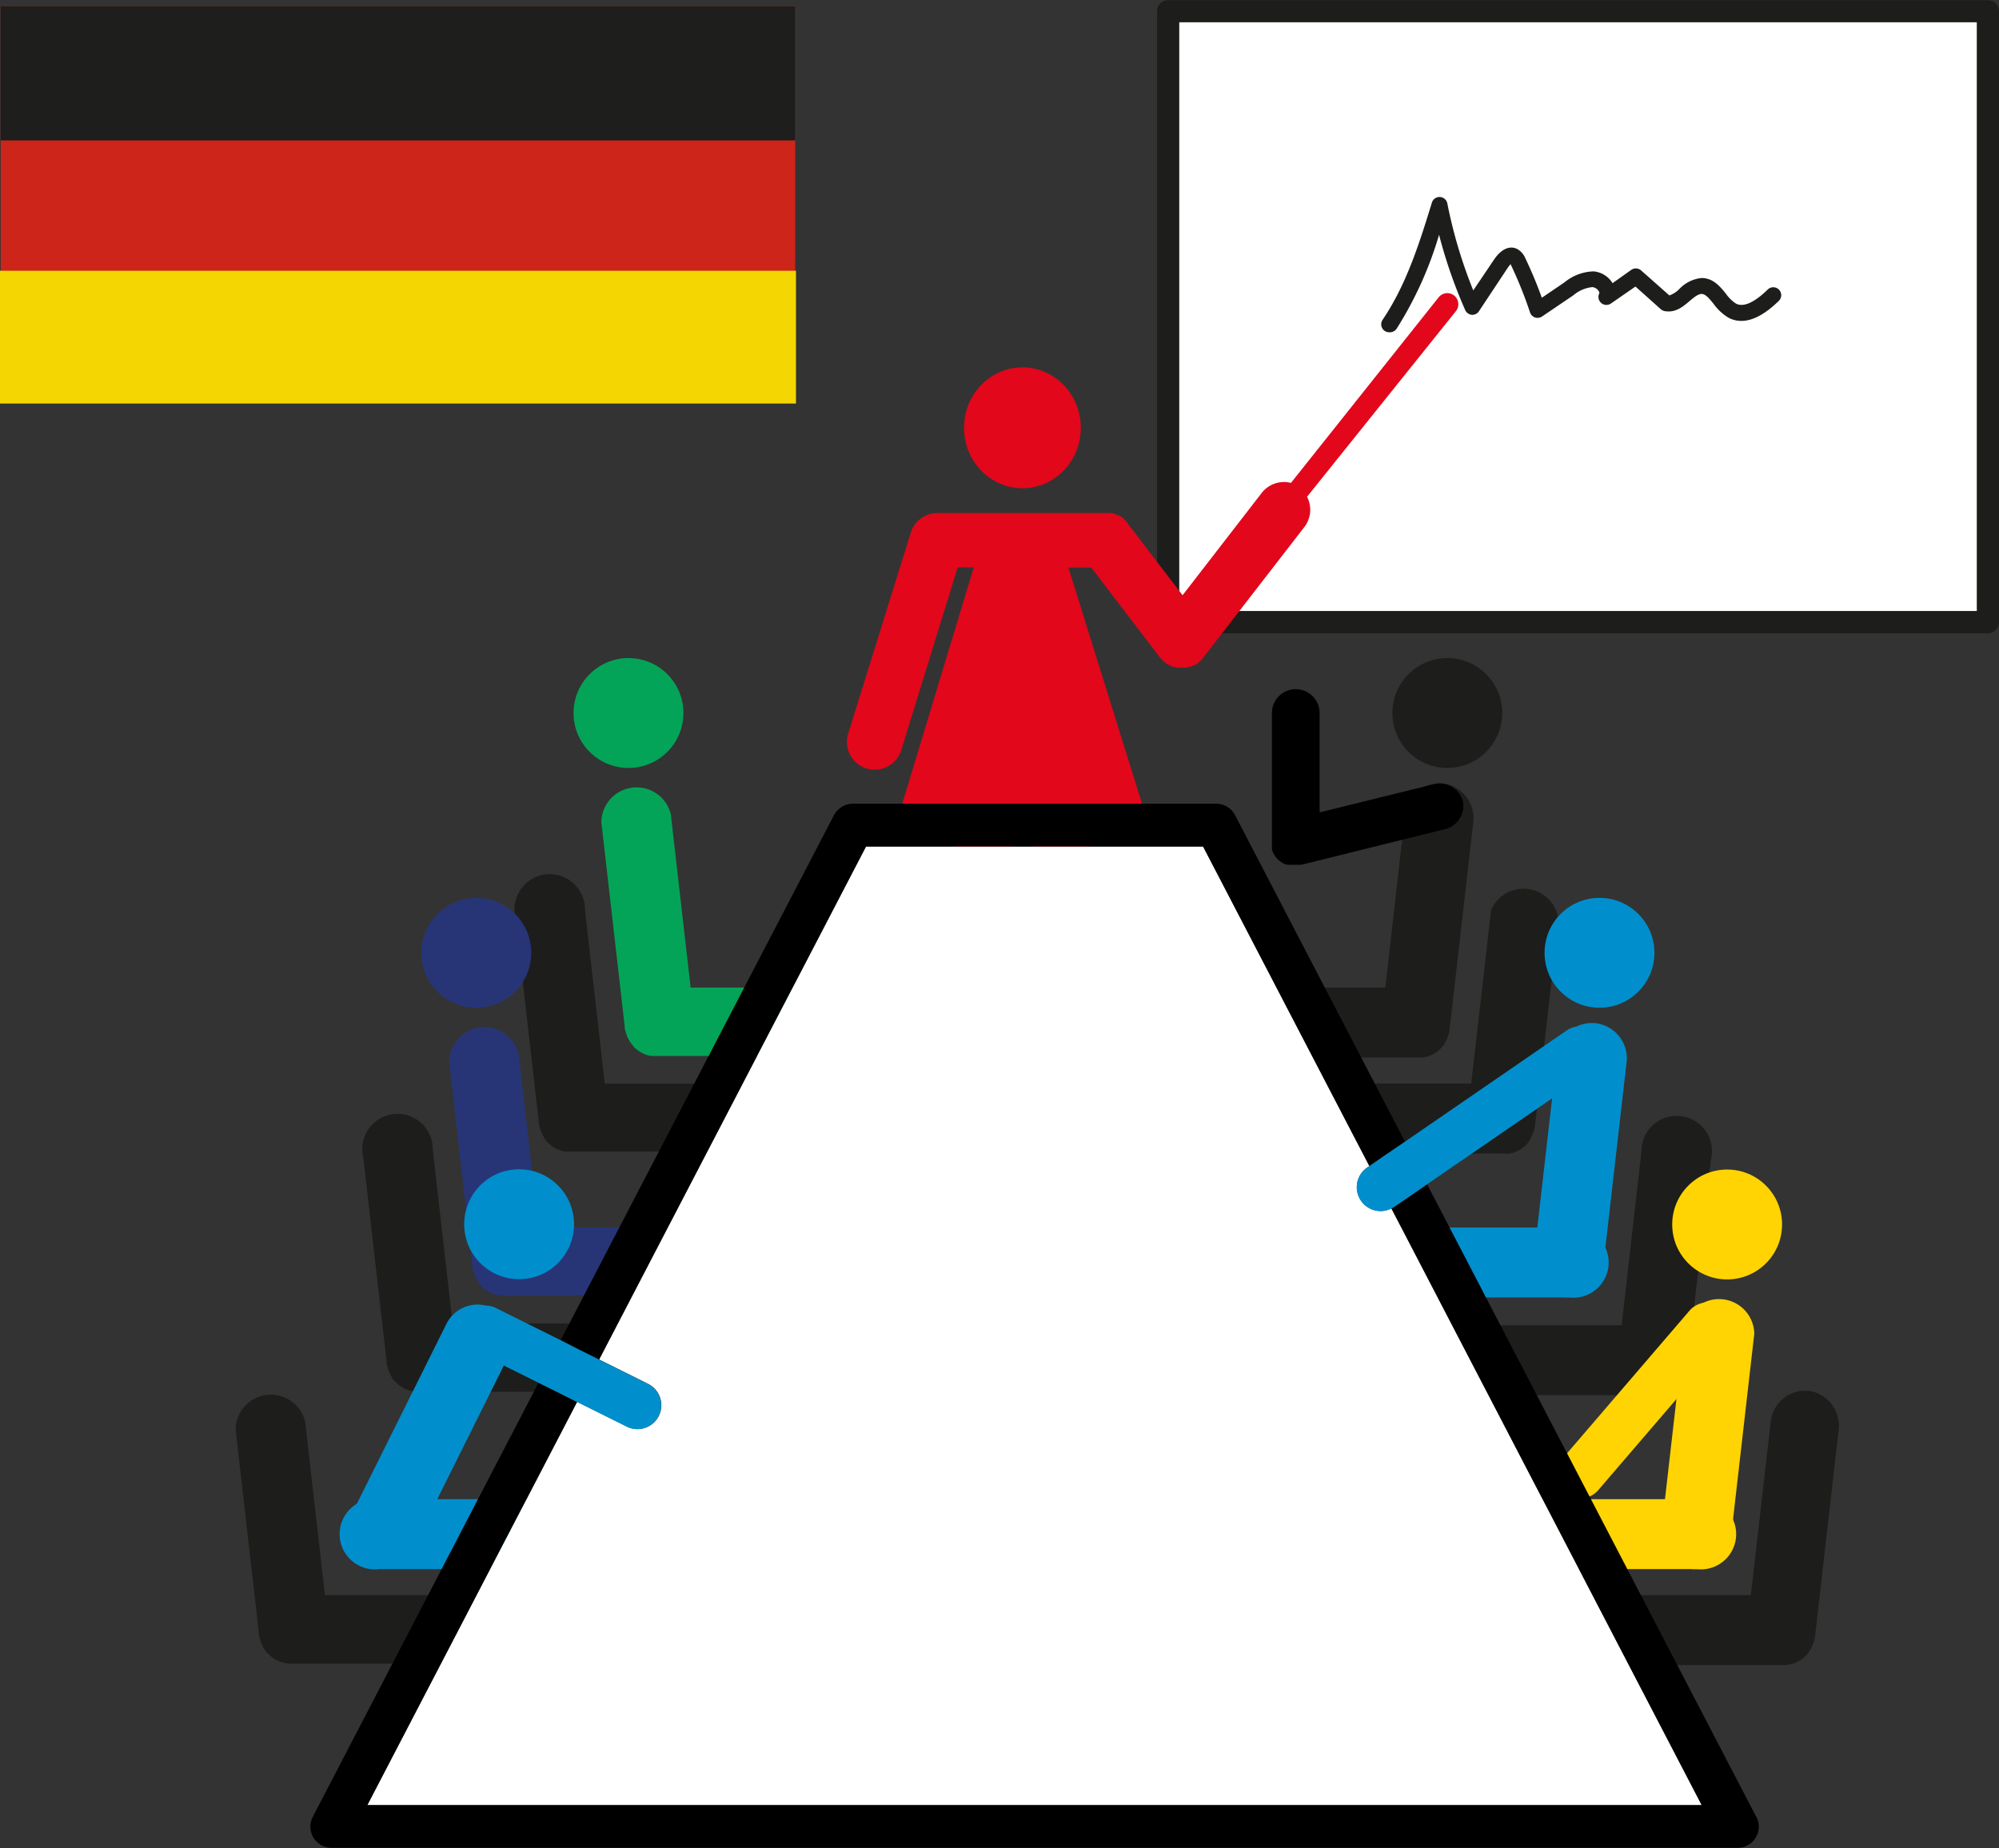 <?xml version="1.0" encoding="UTF-8"?>
<svg xmlns="http://www.w3.org/2000/svg" viewBox="0 0 283.46 262.04">
  <rect x="0" y="0" width="283.46" height="262.04" fill="#333333" stroke="none"/>
  <defs>
    <style>.cls-1{fill:#cd2519;}.cls-2{fill:#1e1e1c;}.cls-3{fill:#f4d602;}.cls-4{fill:#fff;}.cls-5{fill:#1d1d1b;}.cls-6{fill:#e2071b;}.cls-7{fill:#04a458;}.cls-8{fill:#273577;}.cls-9{fill:#008fcc;}.cls-10{fill:#ffd402;}</style>
  </defs>
  <g id="Ebene_8" data-name="Ebene 8">
    <rect class="cls-1" x="0.1" y="0.87" width="112.66" height="56.11"></rect>
    <rect class="cls-2" x="0.1" y="0.87" width="112.67" height="19.04"></rect>
    <rect class="cls-3" y="38.39" width="112.87" height="18.83"></rect>
  </g>
  <g id="Ebene_11" data-name="Ebene 11">
    <rect class="cls-4" x="165.64" y="1.58" width="116.25" height="86.63"></rect>
    <path class="cls-5" d="M853.45,634.76H737.2a1.57,1.57,0,0,1-1.57-1.58V546.55A1.57,1.57,0,0,1,737.2,545H853.45a1.58,1.58,0,0,1,1.58,1.58v86.63A1.58,1.58,0,0,1,853.45,634.76ZM738.78,631.6H851.87V548.13H738.78Z" transform="translate(-571.56 -544.97)"></path>
    <path class="cls-5" d="M768.54,592.08a1.16,1.16,0,0,1-.63-.19,1.14,1.14,0,0,1-.3-1.57c3.39-5,5.24-10.92,7-16.64a1.13,1.13,0,0,1,2.18.12,68,68,0,0,0,3.68,12.35l3-4.45c1-1.44,2.23-2,3.33-1.37a2.69,2.69,0,0,1,1.05,1.25,58.69,58.69,0,0,1,2.34,5.61l3.21-2.18a6.78,6.78,0,0,1,4.11-1.56,3.49,3.49,0,0,1,2.71,1.67l2.65-1.88a1.13,1.13,0,0,1,1.41.08l4,3.54a3.78,3.78,0,0,0,1.43-.93,5,5,0,0,1,3.14-1.54h0c1.65,0,2.64,1.23,3.44,2.22a5.29,5.29,0,0,0,1.44,1.41c1.06.54,2.57-.13,4.5-2a1.12,1.12,0,0,1,1.57,1.61c-2.69,2.63-5.08,3.44-7.1,2.41a7.06,7.06,0,0,1-2.16-2c-.7-.86-1.16-1.39-1.7-1.39h0c-.5,0-1.08.49-1.69,1-.9.77-2,1.72-3.55,1.43a1.2,1.2,0,0,1-.54-.27l-3.59-3.21L800,588a1.13,1.13,0,0,1-1.67-1.41.36.36,0,0,0-.06-.33,1.24,1.24,0,0,0-.91-.58,4.93,4.93,0,0,0-2.71,1.17l-4.43,3a1.17,1.17,0,0,1-1,.13,1.12,1.12,0,0,1-.7-.71,58.89,58.89,0,0,0-2.72-6.76.46.46,0,0,1,0-.1,2.69,2.69,0,0,0-.42.5l-4.11,6.2a1.13,1.13,0,0,1-1,.5,1.15,1.15,0,0,1-.94-.67,69.2,69.2,0,0,1-3.71-10.68,52.4,52.4,0,0,1-6,13.29A1.14,1.14,0,0,1,768.54,592.08Z" transform="translate(-571.56 -544.97)"></path>
  </g>
  <g id="Ebene_3" data-name="Ebene 3">
    <ellipse class="cls-6" cx="144.98" cy="60.66" rx="8.28" ry="8.57"></ellipse>
    <path class="cls-6" d="M777.77,586.88a1.57,1.57,0,0,0-2.21.25l-20.94,26.31a4,4,0,0,0-4.13,1.4l-11.24,14.53-7.85-10.26,0-.06-.14-.16-.13-.14-.13-.13-.15-.13-.13-.11-.18-.13-.14-.09-.18-.11L730,618l-.16-.08-.21-.08-.15-.06-.22-.06-.15,0-.21,0-.17,0-.2,0H704.47a3.94,3.94,0,0,0-3.76,2.77L691.83,649a3.94,3.94,0,0,0,2.6,4.93,3.9,3.9,0,0,0,1.16.18,3.94,3.94,0,0,0,3.77-2.78l8-25.91h2.28l-11.82,39.07h9.22V689a3.95,3.95,0,1,0,7.89,0V664.5h3.18V689a3.95,3.95,0,1,0,7.89,0V664.5h9.24l-12.18-39.06h3.24l9.78,12.8,0,0a2.2,2.2,0,0,0,.2.23l.11.12.19.17.14.13,0,0,.28.2.09.05a1.51,1.51,0,0,0,.28.15l.1.06.32.13.05,0,.4.11h.06a2,2,0,0,0,.34.06h.09a2.68,2.68,0,0,0,.4,0h0a2.55,2.55,0,0,0,.39,0h.09a2.14,2.14,0,0,0,.35-.06h0l.4-.11.06,0,.3-.13.11,0,.28-.15.08-.05a2.83,2.83,0,0,0,.28-.2l0,0,.15-.13.18-.17.12-.11.19-.23.05-.06,14.38-18.58a4,4,0,0,0,.36-4.26L778,589.1A1.58,1.58,0,0,0,777.77,586.88Z" transform="translate(-571.56 -544.97)"></path>
  </g>
  <g id="Ebene_4" data-name="Ebene 4">
    <path class="cls-5" d="M680.56,698.63H657.32L654.51,674a5,5,0,1,0-9.85,1.13l3.3,28.93h0v.07c0,.15,0,.3.07.45h0a6.14,6.14,0,0,0,.27.86v0c0,.13.11.25.17.37l0,0a3.54,3.54,0,0,0,.19.33l0,.07c.06.1.14.2.21.3l0,.06.24.28.06.06a3.31,3.31,0,0,0,.27.26l0,0,.31.25h0a4.93,4.93,0,0,0,.73.45h0l.38.16,0,0,.37.13h.07a2.49,2.49,0,0,0,.37.09l.08,0,.38,0h28.16a5,5,0,1,0,0-9.92Z" transform="translate(-571.56 -544.97)"></path>
    <path class="cls-5" d="M659,732.63H635.74L632.93,708a5,5,0,1,0-9.85,1.12l3.3,28.94h0v.08c0,.15,0,.3.07.44h0a5.75,5.75,0,0,0,.27.86v0c0,.12.11.24.17.36l0,.06.19.32,0,.08.21.29.05.07.24.28.06,0,.27.27,0,0,.31.26h0a4.16,4.16,0,0,0,.73.44h0l.38.17,0,0,.37.12.07,0,.37.09h.08l.38.06h.08l.38,0H659a5,5,0,1,0,0-9.91Z" transform="translate(-571.56 -544.97)"></path>
    <path class="cls-5" d="M640.88,771.15H617.64l-2.81-24.6a5,5,0,0,0-9.86,1.12l3.31,28.94h0v.08c0,.15,0,.3.07.44h0a5.75,5.75,0,0,0,.27.86v0c.05.12.11.24.17.36l0,.06a3.37,3.37,0,0,0,.19.32l.05.08a3.06,3.06,0,0,0,.21.29l.05.07.24.28.06,0a3.44,3.44,0,0,0,.27.27l0,0,.31.26h0a4.16,4.16,0,0,0,.73.44h0l.38.17,0,0,.37.12.07,0,.37.09h.08l.38.06h.08l.38,0h27.7a5,5,0,1,0,0-9.91Z" transform="translate(-571.56 -544.97)"></path>
    <path class="cls-5" d="M784.58,708.55h.49l.38,0,.08,0a2.49,2.49,0,0,0,.37-.09H786l.37-.13,0,0,.38-.16h0a5.62,5.62,0,0,0,.74-.45h0a3.92,3.92,0,0,0,.32-.25l0,0,.28-.26,0-.06a3.33,3.33,0,0,0,.25-.28l0-.06c.07-.1.15-.2.21-.3l0-.07c.06-.11.13-.21.19-.33l0,0c.06-.12.12-.24.17-.37v0a4.77,4.77,0,0,0,.34-1.31v-.07h0l3.31-28.93A5,5,0,0,0,783,674l-2.82,24.6H756.91a5,5,0,1,0,0,9.92h27.67Z" transform="translate(-571.56 -544.97)"></path>
    <path class="cls-5" d="M806.16,742.54h0l.38,0h.08l.38-.06h.08l.37-.09.07,0,.37-.12,0,0,.38-.17h0a4.78,4.78,0,0,0,.74-.46h0l.32-.26,0,0,.28-.27,0,0a3.33,3.33,0,0,0,.25-.28l.05-.07a2.28,2.28,0,0,0,.21-.3l.05-.06.19-.33,0-.06c.06-.12.12-.24.17-.36v0a4.77,4.77,0,0,0,.34-1.31h0v0h0l3.3-28.94a5,5,0,1,0-9.85-1.12l-2.81,24.6H778.49a5,5,0,1,0,0,9.91h27.67Z" transform="translate(-571.56 -544.97)"></path>
    <path class="cls-5" d="M828.13,742.19a4.94,4.94,0,0,0-5.48,4.36l-2.82,24.6H796.59a5,5,0,1,0,0,9.91h27.7l.38,0h.08l.38-.06h.08l.37-.09.07,0,.37-.12,0,0,.38-.17h0a4.35,4.35,0,0,0,.74-.46h0l.32-.26,0,0,.28-.27,0,0a3.33,3.33,0,0,0,.25-.28l0-.07a2.28,2.28,0,0,0,.21-.3l.05-.06.19-.33,0-.06a4,4,0,0,0,.17-.36v0a4.93,4.93,0,0,0,.34-1.32h0v0h0l3.31-28.94A5,5,0,0,0,828.13,742.19Z" transform="translate(-571.56 -544.97)"></path>
    <path class="cls-7" d="M692.74,685H669.49l-2.81-24.6a5,5,0,0,0-9.85,1.13l3.31,28.94h0v.07c0,.15,0,.3.07.45h0a4.29,4.29,0,0,0,.27.86v0c0,.13.11.25.17.37l0,.06.19.32.05.07a2.73,2.73,0,0,0,.21.3l.05.07.24.27,0,.06a3.45,3.45,0,0,0,.28.26l0,0,.31.25h0a5,5,0,0,0,.74.45h0l.37.16,0,0,.37.13.07,0,.37.08.08,0,.38,0h.07l.39,0h27.7a5,5,0,0,0,0-9.92Z" transform="translate(-571.56 -544.97)"></path>
    <circle class="cls-7" cx="89.12" cy="101.1" r="7.79"></circle>
    <g id="Ebene_12" data-name="Ebene 12">
      <path class="cls-8" d="M671.16,719H647.91l-2.81-24.6a5,5,0,0,0-9.85,1.12l3.31,28.94h0v.08c0,.15,0,.3.07.44h0a5,5,0,0,0,.27.85v0c.05.12.11.24.17.36l0,.06c.06.11.12.22.19.33l.05.07a1.94,1.94,0,0,0,.21.29l0,.07.24.28,0,0a3.57,3.57,0,0,0,.28.27l0,0a3.88,3.88,0,0,0,.31.26h0a5,5,0,0,0,.74.45h0l.37.16.05,0c.12,0,.24.09.37.12l.07,0c.12,0,.24.06.37.09h.08l.38.06h.07l.39,0h27.7a5,5,0,1,0,0-9.91Z" transform="translate(-571.56 -544.97)"></path>
      <circle class="cls-8" cx="67.54" cy="135.1" r="7.79"></circle>
    </g>
    <path class="cls-9" d="M653.06,767.45H625.39a5,5,0,1,1,0-9.91h27.67a5,5,0,1,1,0,9.91Z" transform="translate(-571.56 -544.97)"></path>
    <path class="cls-5" d="M776.28,656.06a5,5,0,0,0-5.49,4.36L768,685H744.73a5,5,0,0,0,0,9.92h27.7l.39,0h.07l.38,0,.08,0,.37-.08.07,0,.37-.13.05,0,.37-.16h0a5,5,0,0,0,.74-.45h0l.32-.25,0,0,.28-.27,0,0,.24-.29.05-.06.22-.3,0-.07a2.59,2.59,0,0,0,.19-.33l0,0c.06-.12.12-.24.17-.37v0a4.77,4.77,0,0,0,.34-1.31v-.08l3.31-28.93A5,5,0,0,0,776.28,656.06Z" transform="translate(-571.56 -544.97)"></path>
    <circle class="cls-5" cx="205.23" cy="101.1" r="7.79"></circle>
    <g id="Ebene_9" data-name="Ebene 9">
      <circle class="cls-10" cx="244.91" cy="173.62" r="7.79"></circle>
      <path class="cls-10" d="M795.63,757.43a3.38,3.38,0,0,1-2.56-5.58l18.1-21.08a3.38,3.38,0,0,1,5.13,4.4l-18.1,21.08A3.37,3.37,0,0,1,795.63,757.43Z" transform="translate(-571.56 -544.97)"></path>
      <path class="cls-10" d="M812.09,767.45a5.44,5.44,0,0,1-.57,0,5,5,0,0,1-4.37-5.49l3.32-29a5,5,0,0,1,9.85,1.12l-3.32,29A4.94,4.94,0,0,1,812.09,767.45Z" transform="translate(-571.56 -544.97)"></path>
      <path class="cls-10" d="M812.08,767.45H784.41a5,5,0,1,1,0-9.91h27.67a5,5,0,1,1,0,9.91Z" transform="translate(-571.56 -544.97)"></path>
    </g>
    <g id="Ebene_10" data-name="Ebene 10">
      <circle class="cls-9" cx="226.81" cy="135.1" r="7.79"></circle>
      <line class="cls-9" x1="222.42" y1="179" x2="194.75" y2="179"></line>
      <path class="cls-9" d="M794,728.93H766.31a5,5,0,1,1,0-9.91H794a5,5,0,1,1,0,9.91Z" transform="translate(-571.56 -544.97)"></path>
    </g>
  </g>
  <g id="Ebene_7" data-name="Ebene 7">
    <path class="cls-4" d="M694.36,665l-37.85,72.73,7.09,3.53a3.38,3.38,0,0,1-3,6.05l-7.2-3.58-29.75,57.18H812.88l-44-84.6a3.38,3.38,0,0,1-3.43-5.81l.3-.2L742.16,665Z" transform="translate(-571.56 -544.97)"></path>
    <path d="M820.59,802.57l-46.67-89.68-2.52,1.74-2.14,1.46a4.23,4.23,0,0,1-.4.24l44,84.6H623.64l29.75-57.18-2.72-1.36L647.94,741l-32,61.53a3,3,0,0,0,2.69,4.44H817.89a3,3,0,0,0,2.7-4.44Z" transform="translate(-571.56 -544.97)"></path>
    <path d="M656.51,737.75,694.36,665h47.8l23.57,45.3,2.52-1.74,2.53-1.73L746.7,660.57a3,3,0,0,0-2.7-1.64H692.51a3.07,3.07,0,0,0-2.7,1.64L651.06,735l2.73,1.36Z" transform="translate(-571.56 -544.97)"></path>
    <path d="M779,658.63a3.38,3.38,0,0,0-4.09-2.47l-16.23,4V646.07a3.38,3.38,0,0,0-6.76,0V664.5s0,0,0,.06a1.15,1.15,0,0,0,0,.19c0,.06,0,.11,0,.17l0,.15,0,.2a.07.07,0,0,1,0,.05l0,.09a171701780632.67,171701780632.67,0,0,1,.1.3l.05.14.11.22s0,0,0,0,.11.18.17.27a.05.05,0,0,1,0,0l.16.21.05.06.16.16.06.07a1.07,1.07,0,0,0,.16.14l.08.07.16.12.09.06.18.11.13.07.21.11.12,0,.17.07.12,0,.19,0,.11,0,.24,0H755l.32,0,.32,0h0l.28,0,.09,0h.08l20.42-5.07A3.37,3.37,0,0,0,779,658.63Z" transform="translate(-571.56 -544.97)"></path>
    <path class="cls-9" d="M663.6,741.28l-7.09-3.53-2.72-1.35L651.06,735l-9.18-4.57a3.4,3.4,0,0,0-1.42-.34,4.94,4.94,0,0,0-5.6,2.6l-13,26.11a6.42,6.42,0,0,0,4.71,8.61h3.12a5,5,0,0,0,3.28-8.67L643,738.59l4.92,2.45,2.73,1.35,2.72,1.36,7.2,3.58a3.38,3.38,0,0,0,3-6.05Z" transform="translate(-571.56 -544.97)"></path>
    <circle class="cls-9" cx="645.15" cy="718.59" r="7.79" transform="translate(-678.34 -432.35) rotate(-9.22)"></circle>
    <path class="cls-9" d="M797.86,690.06a4.94,4.94,0,0,0-2.76.47,3.48,3.48,0,0,0-1.38.55l-22.94,15.77-2.53,1.73-2.52,1.74-.3.2a3.38,3.38,0,0,0,3.43,5.81,4.23,4.23,0,0,0,.4-.24l2.14-1.46,2.52-1.74,17.73-12.18-2.6,22.7a5,5,0,0,0,4.37,5.49l.56,0a5,5,0,0,0,4.92-4.39l3.32-29A5,5,0,0,0,797.86,690.06Z" transform="translate(-571.56 -544.97)"></path>
  </g>
</svg>

